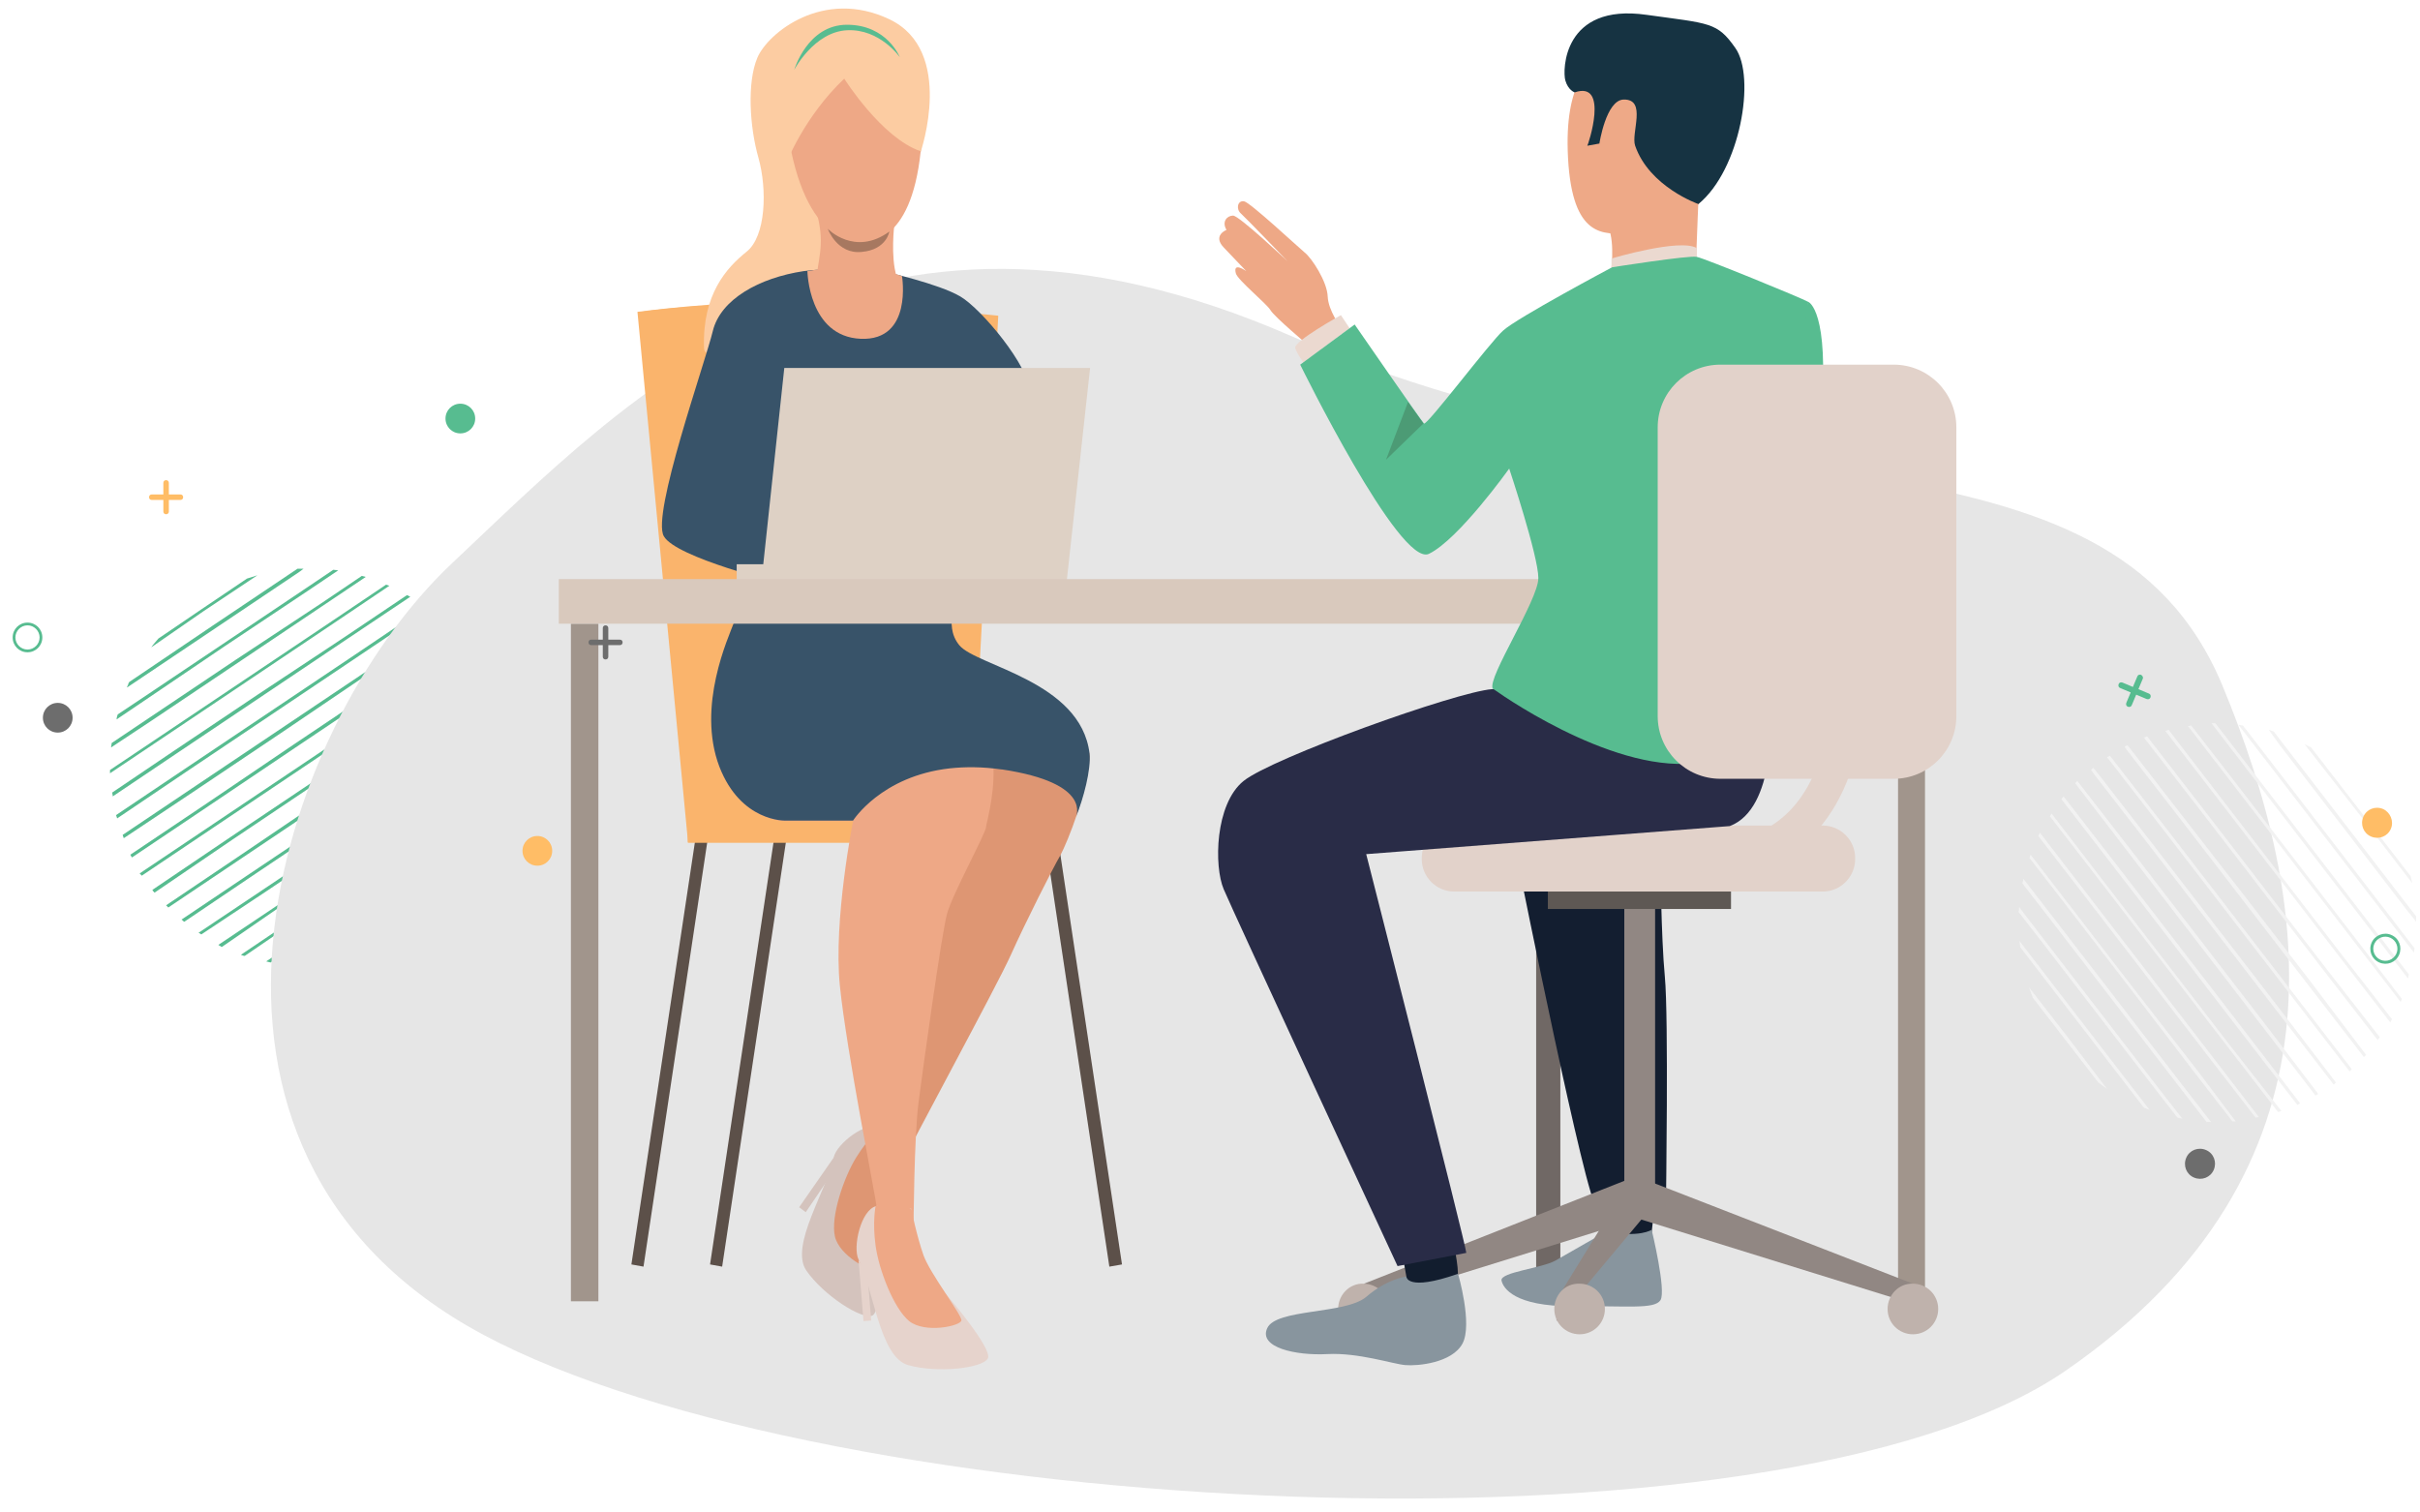 <?xml version="1.0" encoding="utf-8"?>
<!-- Generator: Adobe Illustrator 24.0.3, SVG Export Plug-In . SVG Version: 6.00 Build 0)  -->
<svg version="1.1" id="Layer_1" xmlns="http://www.w3.org/2000/svg" xmlns:xlink="http://www.w3.org/1999/xlink" x="0px" y="0px"
	 viewBox="0 0 440 275" style="enable-background:new 0 0 440 275;" xml:space="preserve">
<style type="text/css">
	.st0{fill:#57BC90;}
	.st1{fill:#E6E6E6;}
	.st2{fill:#5C5049;}
	.st3{fill:#FAB46C;}
	.st4{fill:#FCCCA2;}
	.st5{fill:#D4C3BD;}
	.st6{fill:#DE9673;}
	.st7{fill:#385369;}
	.st8{fill:#EEA886;}
	.st9{fill:#E6D3CC;}
	.st10{fill:#DED1C5;}
	.st11{fill:#A77860;}
	.st12{fill:#A1958C;}
	.st13{fill:#D9C9BD;}
	.st14{fill:#706865;}
	.st15{fill:#121D2E;}
	.st16{fill:#88959E;}
	.st17{fill:#131E30;}
	.st18{fill:#323657;}
	.st19{fill:#918783;}
	.st20{fill:#5E5854;}
	.st21{fill:#BFB2AC;}
	.st22{fill:#E2D2CA;}
	.st23{fill:#292C47;}
	.st24{fill:#EEA987;}
	.st25{fill:#EBD9D0;}
	.st26{fill:#163342;}
	.st27{fill:#4C9B75;}
	.st28{fill:#F2F2F2;}
	.st29{fill:#6D6D6D;}
	.st30{fill:#FFBD66;}
</style>
<g>
	<path class="st0" d="M54.7,171.3L54.7,171.3l15.5-10.4l0,0l15.5-10.4l0,0l6-4c0.1-0.3,0.1-0.5,0.1-0.8l-6.4,4.3l0,0l-15.5,10.4l0,0
		l-15.5,10.4l0,0l-6,4c0.3,0.1,0.5,0.1,0.8,0.2L54.7,171.3z"/>
	<path class="st0" d="M74.1,166.6l-13.1,8.8c0.5-0.1,0.9-0.1,1.4-0.2l12-8.1l0,0l12.5-8.4c0.2-0.4,0.5-0.8,0.7-1.2L74.1,166.6
		L74.1,166.6z"/>
	<path class="st0" d="M52.7,168.2l15.5-10.4l0,0l15.5-10.4l0,0l8.7-5.8c0-0.2,0-0.5,0-0.7l-9,6.1l0,0l-15.5,10.4l0,0l-15.5,10.4l0,0
		l-8.6,5.8c0.2,0.1,0.5,0.2,0.7,0.2L52.7,168.2L52.7,168.2z"/>
	<path class="st0" d="M50.6,165.1l15.5-10.4l0,0l15.5-10.4l0,0l10.7-7.2c0-0.1,0-0.2,0-0.3c0-0.1,0-0.2,0-0.3l-11,7.4l0,0
		l-15.5,10.4l0,0l-15.5,10.4l0,0l-10.6,7.1c0.1,0.1,0.2,0.1,0.3,0.2c0.1,0,0.2,0.1,0.3,0.2L50.6,165.1L50.6,165.1z"/>
	<path class="st0" d="M48.5,162L64,151.6l0,0l15.5-10.4l0,0l12.3-8.3c0-0.2-0.1-0.4-0.1-0.6l-12.5,8.4l0,0l-15.5,10.4l0,0
		l-15.5,10.4l0,0l-12.1,8.1c0.2,0.1,0.4,0.2,0.5,0.3L48.5,162L48.5,162z"/>
	<path class="st0" d="M46.4,158.9l15.5-10.4l0,0L77.4,138l0,0l13.4-9c-0.1-0.2-0.1-0.4-0.2-0.6l0,0l-13.6,9.1l0,0L61.6,148l0,0
		l-15.5,10.4l0,0l-13.1,8.8c0.2,0.1,0.3,0.3,0.5,0.4L46.4,158.9L46.4,158.9z"/>
	<path class="st0" d="M44.3,155.8l15.5-10.4l0,0l15.5-10.4l0,0l13.6-9.1l0.6-0.4c-0.1-0.2-0.2-0.4-0.2-0.5l-0.7,0.5L75,134.4l0,0
		l-15.5,10.4l0,0L44,155.3l0,0l-13.8,9.3c0.1,0.1,0.3,0.3,0.4,0.4L44.3,155.8L44.3,155.8z"/>
	<path class="st0" d="M42.2,152.7l15.5-10.4l0,0l15.5-10.4l0,0l13.6-9.1l1.1-0.7c-0.1-0.2-0.2-0.3-0.3-0.5l-1.1,0.7l-13.6,9.1l0,0
		l-15.5,10.4l0,0l-15.5,10.4l0,0l-14.2,9.6c0.1,0.2,0.2,0.3,0.4,0.5L42.2,152.7L42.2,152.7z"/>
	<path class="st0" d="M40.1,149.6l15.5-10.4l0,0l15.5-10.4l0,0l13.6-9.1l1.2-0.8c-0.1-0.1-0.1-0.2-0.2-0.2c-0.1-0.1-0.1-0.2-0.2-0.2
		l-1.2,0.8l-13.6,9.1l0,0l-15.5,10.4l0,0l-15.5,10.4l0,0l-14.3,9.6c0.1,0.1,0.1,0.2,0.2,0.2c0.1,0.1,0.1,0.2,0.2,0.2L40.1,149.6
		L40.1,149.6z"/>
	<path class="st0" d="M38,146.5L53.6,136l0,0l15.5-10.4l0,0l14.5-9.8c-0.1-0.1-0.3-0.3-0.4-0.4l-14.5,9.7l0,0l-15.5,10.4l0,0
		L37.7,146l0,0l-14,9.4c0.1,0.2,0.2,0.4,0.3,0.5L38,146.5L38,146.5z"/>
	<path class="st0" d="M36,143.4l15.5-10.4l0,0L67,122.5l0,0l14-9.4c-0.1-0.1-0.3-0.3-0.4-0.4L66.7,122l0,0l-15.5,10.4l0,0
		l-15.5,10.4l0,0l-13.4,9c0.1,0.2,0.1,0.4,0.2,0.6L36,143.4L36,143.4z"/>
	<path class="st0" d="M33.9,140.3l15.5-10.4l0,0l15.5-10.4l0,0l13.1-8.8c-0.2-0.1-0.3-0.2-0.5-0.4l-12.9,8.7l0,0l-15.5,10.4l0,0
		l-15.5,10.4l0,0l-12.5,8.4c0.1,0.2,0.1,0.4,0.2,0.6L33.9,140.3L33.9,140.3z"/>
	<path class="st0" d="M31.8,137.2l15.5-10.4l0,0l15.5-10.4l0,0l11.8-7.9c-0.2-0.1-0.4-0.2-0.6-0.3l-11.6,7.8l0,0L47,126.2l0,0
		l-15.5,10.4l0,0l-11.1,7.5c0,0.2,0.1,0.4,0.1,0.7L31.8,137.2L31.8,137.2z"/>
	<path class="st0" d="M29.7,134.1l15.5-10.4l0,0l15.5-10.4l0,0l10.1-6.8c-0.1,0-0.2-0.1-0.3-0.1c-0.1,0-0.2-0.1-0.3-0.1l-9.8,6.6
		l0,0l-15.5,10.4l0,0l-15.5,10.4l0,0l-9.4,6.3c0,0.1,0,0.2,0,0.3c0,0.1,0,0.2,0,0.3L29.7,134.1L29.7,134.1z"/>
	<path class="st0" d="M27.6,131l15.5-10.4l0,0l15.5-10.4l0,0l7.9-5.3c-0.2-0.1-0.5-0.1-0.7-0.2l-7.4,5l0,0L42.8,120l0,0l-15.5,10.4
		l0,0l-7,4.7c0,0.3-0.1,0.5-0.1,0.8L27.6,131L27.6,131z"/>
	<path class="st0" d="M25.5,127.9L41,117.4l0,0L56.6,107l0,0l4.9-3.3c-0.3,0-0.6-0.1-0.9-0.1l-4.3,2.9l0,0l-15.5,10.4l0,0
		l-15.5,10.4l0,0l-3.9,2.6c-0.1,0.3-0.2,0.6-0.2,0.9L25.5,127.9L25.5,127.9z"/>
	<path class="st0" d="M23.4,124.8l15.5-10.4l0,0l15.5-10.4l0,0l0.8-0.6c-0.4,0-0.7,0-1.1,0l0,0l0,0l-15.5,10.4l0,0L23.5,124
		c-0.1,0.2-0.2,0.3-0.2,0.5c-0.1,0.2-0.2,0.3-0.2,0.5L23.4,124.8L23.4,124.8z"/>
	<path class="st0" d="M36.9,111.2l9.9-6.6c-0.6,0.2-1.3,0.4-1.9,0.6l-8.3,5.6l0,0l-7.8,5.3c-0.4,0.5-0.9,1-1.3,1.6L36.9,111.2
		L36.9,111.2z"/>
	<path class="st0" d="M87.6,153.1L72,163.5l0,0l-15.5,10.4l0,0l-2.5,1.7c0.3,0,0.6,0,1,0.1l1.9-1.3l0,0L72.4,164l0,0l15.5-10.4l0,0
		l2.3-1.6c0.1-0.3,0.2-0.6,0.3-0.9L87.6,153.1L87.6,153.1z"/>
</g>
<path class="st1" d="M404.1,124.7c16,38.6,24.2,88.1-28.5,124.5c-52.8,36.4-225.2,26.9-287.7-6.5c-62.5-33.4-37.7-110.2-5.7-140.3
	c32-30.1,74.2-75.6,152.8-41.2C313.6,95.5,383.1,74.1,404.1,124.7z"/>
<polygon class="st2" points="117,230.3 128.7,152.4 126.5,152.1 114.8,229.9 "/>
<polygon class="st2" points="131.3,230.3 143,152.4 140.8,152.1 129.1,229.9 "/>
<polygon class="st2" points="201.7,230.3 204,229.9 192.3,152.1 190,152.4 "/>
<path class="st3" d="M125.1,153.2l-9.2-96.5c0,0,16-2.1,25.7-1.6l14.6,98.1H125.1z"/>
<rect x="125.1" y="148.3" transform="matrix(-1 -4.493973e-11 4.493973e-11 -1 281.256 301.492)" class="st3" width="31.1" height="4.9"/>
<path class="st3" d="M176.6,149.3l4.9-91.9c0,0-40.6-4.4-65.5-0.6L176.6,149.3z"/>
<path class="st4" d="M167.4,27.6c0,0,6.3-18.4-5.7-24.1c-12-5.7-22.1,2.5-24,7c-1.9,4.5-1.4,12.6,0.2,18.2
	c1.6,5.7,1.4,14.3-2.2,17.1c-3.6,2.9-8,7.7-7.7,17.4c0.1,6,23.7-15.4,23.7-15.4L167.4,27.6z"/>
<path class="st5" d="M160.1,225.4c0,0,0.4,13-1.5,13.8c-1.9,0.8-8.9-3.7-12-8.2c-3.1-4.5,3.9-14.9,5-20.6c0.5-2.4,5.9-6.7,8.6-5.5
	c2.7,1.2,4.6,4.4,4.6,4.4S158.1,213.9,160.1,225.4z"/>
<path class="st6" d="M164.9,209.2c0,0-2.3,4.4-3.5,7.9c-1.2,3.4-1.4,13-2.2,13.6c-0.7,0.7-6.6-2.3-7.4-5.9
	c-0.8-3.6,1.6-10.7,3.9-14.4c2.3-3.7,4.6-5.6,4.6-5.6S164.3,205.6,164.9,209.2z"/>
<polygon class="st5" points="151.7,210.3 145.3,219.5 146.5,220.4 151.4,213.2 "/>
<path class="st6" d="M174.4,108.3c0,0-3.1,5.2,0,9c3.1,3.8,23.9,14.2,23.7,20.3c-0.2,6-4,15.5-5.3,17.9c-1.4,2.4-6.4,12.3-9,18.1
	c-2.6,5.8-17.8,33.6-20.8,39.9c-3,6.3-1.1-25.1-1.1-25.1l15.2-44.5l-35.4-34.5C141.6,109.4,145.9,99.9,174.4,108.3z"/>
<path class="st7" d="M160.9,49.4c0,0,9.8,2.2,13.7,4.5c3.9,2.3,12.6,12.8,12.6,17.3c0,4.5-37.9,8.7-37.9,8.7l-7.2,26.2
	c0,0-19.2-4.7-21.4-8.6c-2.3-3.9,7.5-31.5,8.9-37.3c1.4-5.8,8.5-9.7,16.5-10.9C154.1,48.3,160.9,49.4,160.9,49.4z"/>
<path class="st8" d="M137.7,109.2c0,0,0.7,4.5-1.1,6.4c-1.8,1.9-10.2,13-5.8,23.9c4.1,10,12,9.8,12,9.8h12.3c0,0-3.6,18-2.4,29.9
	c1.2,11.9,6.6,38.9,6.7,40.3c0.1,1.4,5.2,5.6,6.7,3.5c0,0,0.1-16.3,0.9-22.5c0.8-6.2,4.2-30.8,5.2-34.4c1-3.6,7.1-14.7,7.1-15.8
	c0-1.1,5.9-19-7-23.6C159.4,122,154.8,109.3,137.7,109.2z"/>
<path class="st9" d="M172.1,235.4c0,0,8.5,9.9,7.5,11.6c-1,1.8-9.2,2.7-14.5,1.2c-5.2-1.5-6.3-14-9-19.2c-1.1-2.2,0.4-9,3.2-9.7
	c2.8-0.7,6.4,0.5,6.4,0.5S163.3,227.8,172.1,235.4z"/>
<path class="st8" d="M165.7,219.9c0,0,1,4.9,2.2,8.3c1.2,3.4,7.1,11,6.9,11.9c-0.2,1-6.6,2.4-9.5,0.1c-2.8-2.3-5.5-9.3-6.1-13.7
	c-0.6-4.3,0-7.2,0-7.2S162.9,217.5,165.7,219.9z"/>
<polygon class="st9" points="156.1,229.1 157,240.2 158.4,240.1 157.7,231.5 "/>
<path class="st7" d="M130.8,139.4c3.9,10.1,12,9.8,12,9.8h12.3c0,0,5.1-8.1,17.6-9.5c2.8-0.3,5.9-0.3,9.4,0.2c0,0,0.1,0,0.1,0
	c16.6,2.5,13.4,8.6,13.4,8.7c1.4-3.4,2.8-8.7,2.5-11.6c-1.6-13.2-20.6-15.9-23.7-19.7c-3.1-3.8,0-9,0-9c-28.5-8.4-32.8,1.1-32.8,1.1
	c-1.2-0.2-4.5-2-5.8-2c0,0-1.4,3.1-2.4,5.9C132.5,115.8,126.6,128.4,130.8,139.4z"/>
<polygon class="st10" points="142.6,66.9 138.4,106.1 193.9,106.1 198.2,66.9 "/>
<rect x="134" y="102.6" transform="matrix(-1 -4.491397e-11 4.491397e-11 -1 277.245 208.69)" class="st10" width="9.3" height="3.5"/>
<path class="st8" d="M156.7,6.6c0,0,12.4,3.7,10.7,20.9c-1.8,17.3-9.9,16.4-10.7,16.5c-0.8,0.1-10.4,0.8-13.5-20.2
	C140.2,2.9,156.7,6.6,156.7,6.6z"/>
<path class="st8" d="M162.6,40.9c0,0-0.7,5.7,0.4,9.3c1.1,3.6-14.5,3.7-14.5,0.7c0-3.3,1.6-6.1,0.1-11.8
	C147.2,33.4,162.6,40.9,162.6,40.9z"/>
<path class="st4" d="M153.5,14.3c0,0,6.8,10.8,13.9,13.2c0,0,3.9-18-12.2-21.8c-16-3.8-13.5,18.2-12.3,24.1
	C142.9,29.8,146.2,21.2,153.5,14.3z"/>
<path class="st11" d="M150.5,41.6c0,0,4.9,5.1,11.2,0.5c0,0-0.5,3.3-5,3.7C152.2,46.3,150.5,41.6,150.5,41.6z"/>
<path class="st0" d="M144.4,12.7c0,0,3.6-6.9,9.6-7.2c6-0.3,9.6,4.9,9.6,4.9s-2.3-5.9-9.6-5.9C146.8,4.5,144.4,12.7,144.4,12.7z"/>
<path class="st8" d="M146.8,49.3c0,0,0.2,11.9,9.7,12.3C166,62,164,50.2,164,50.2S157.1,47.4,146.8,49.3z"/>
<g>
	<rect x="103.8" y="113.4" class="st12" width="5" height="123.2"/>
	<path class="st13" d="M101.6,113.4H353c1.2,0,2.2-1,2.2-2.2v-3.7c0-1.2-1-2.2-2.2-2.2H101.6V113.4z"/>
	<path class="st12" d="M347.3,236.6h0.5c1.2,0,2.2-1,2.2-2.2V115.7c0-1.2-1-2.2-2.2-2.2h-0.5c-1.2,0-2.2,1-2.2,2.2v118.7
		C345,235.6,346,236.6,347.3,236.6z"/>
	<g>
		<path class="st14" d="M281.5,233.8L281.5,233.8c-1.2,0-2.2-1-2.2-2.2V111.5c0-1.2,1-2.2,2.2-2.2l0,0c1.2,0,2.2,1,2.2,2.2v120.1
			C283.8,232.8,282.8,233.8,281.5,233.8z"/>
	</g>
</g>
<g>
	<g>
		<path class="st8" d="M243.8,59.5c0,0-2.3-3-2.4-5.6c-0.1-2.7-2.9-7-4.2-8c-1.2-1-9.9-9.1-11-9.3c-1.2-0.2-1.5,1.4-0.6,2.2
			c0.9,0.8,8.5,8.7,8.5,8.7s-8.8-8.3-9.9-8.3c-1.1,0-2.1,1.1-1.2,2.6c0,0-2.6,1-0.5,3.2l4.1,4.3c0,0-2.5-1.8-1.9,0.4
			c0.3,1.2,5.6,5.5,6.3,6.7c0.7,1.2,7,6.5,7,6.5L243.8,59.5z"/>
	</g>
	<path class="st0" d="M328.8,54.9c0,0,3.9,1.5,2.3,20.6c-1.6,19.1-8.3-6.5-8.3-6.5L328.8,54.9z"/>
	<path class="st15" d="M291.4,218.4c0,0,0.7,5.4,0.8,6.2c0.1,0.8,8.1-0.5,8.1-0.5l0.7-6.4C301,217.7,292.4,217.7,291.4,218.4z"/>
	<path class="st16" d="M292.1,223.9c0,0-6.9,3.9-9.3,5.3c-2.5,1.4-10,2.1-9.8,3.6c0.3,1.5,2.5,4.7,12.7,4.7
		c10.2-0.1,15.1,0.6,16.2-1.1c1.1-1.7-1.6-12.8-1.6-12.8S298.1,225.1,292.1,223.9z"/>
	<path class="st17" d="M276.3,158.3c0,0,12.2,60.7,14,61.1c1.8,0.4,12.6-0.6,12.6-0.6s0.5-33.9-0.2-41.2c-0.7-7.4-0.8-21.5-0.8-21.5
		L276.3,158.3z"/>
	<g>
		<g>
			<g>
				<path class="st18" d="M240.2,61.9C240.2,61.9,240.2,61.9,240.2,61.9C240.1,62,240.1,62,240.2,61.9z"/>
			</g>
		</g>
	</g>
	<g>
		<g>
			<polygon class="st19" points="347.8,233.4 346.6,236.7 297,221.3 299.4,214.6 			"/>
		</g>
	</g>
	<g>
		<g>
			
				<rect x="295.3" y="165" transform="matrix(-1 -1.224647e-16 1.224647e-16 -1 596.227 383.901)" class="st19" width="5.6" height="54"/>
		</g>
	</g>
	<g>
		<g>
			
				<rect x="281.5" y="162.1" transform="matrix(-1 -1.224647e-16 1.224647e-16 -1 596.23 327.372)" class="st20" width="33.3" height="3.2"/>
		</g>
	</g>
	<g>
		<g>
			<polygon class="st19" points="248,233.4 249.2,236.7 298.8,221.3 296.6,214.2 			"/>
		</g>
	</g>
	<g>
		<g>
			<polygon class="st19" points="283,236.3 283,240.2 298.8,221.3 296.6,214.2 			"/>
		</g>
	</g>
	<g>
		<g>
			<path class="st21" d="M243.3,238c0,2.6,2.1,4.6,4.6,4.6c2.6,0,4.6-2.1,4.6-4.6c0-2.6-2.1-4.6-4.6-4.6
				C245.4,233.3,243.3,235.4,243.3,238z"/>
		</g>
	</g>
	<g>
		<g>
			<path class="st21" d="M282.6,238c0,2.6,2.1,4.6,4.6,4.6c2.6,0,4.6-2.1,4.6-4.6c0-2.6-2.1-4.6-4.6-4.6
				C284.6,233.3,282.6,235.4,282.6,238z"/>
		</g>
	</g>
	<g>
		<g>
			<path class="st21" d="M343.2,238c0,2.6,2.1,4.6,4.6,4.6c2.6,0,4.6-2.1,4.6-4.6c0-2.6-2.1-4.6-4.6-4.6
				C345.3,233.3,343.2,235.4,343.2,238z"/>
		</g>
	</g>
	<g>
		<path class="st22" d="M264.4,162.1h67c3.3,0,5.9-2.7,5.9-5.9V156c0-3.3-2.7-5.9-5.9-5.9h-67c-3.3,0-5.9,2.7-5.9,5.9v0.2
			C258.5,159.4,261.1,162.1,264.4,162.1z"/>
	</g>
	<path class="st15" d="M254.8,227l1.2,6.8c0,0,8.7-0.5,9-1.7c0.4-1.2-1-7.5-1-7.5L254.8,227z"/>
	<path class="st16" d="M265.1,231.6c0,0,2.7,9.2,0.8,12.7c-1.9,3.5-8.1,4.1-10.4,3.9c-2.3-0.2-8.5-2.3-14.2-2
		c-5.7,0.3-12.5-1.2-10.9-4.7c1.6-3.6,14.2-2.5,18-5.7c3.8-3.3,7.3-3.7,7.3-3.7S255.7,234.9,265.1,231.6z"/>
	<path class="st23" d="M321.9,129.9c0,0,1.1,17.1-7.4,20.3l-66.1,5.1c0,0,18.2,71.3,18.2,72.5l-12.5,2.4c0,0-30.2-65.1-31.6-68.5
		c-1.8-4.2-1.6-15.5,3.6-19.7c5.2-4.2,38.6-16.2,45.2-16.7C277.8,124.9,321.9,129.9,321.9,129.9z"/>
	<path class="st24" d="M308.8,36.6c0,0-0.2,4.4-0.4,10.1c-0.1,5.7-15.4,1.9-15.4,1.9s0.7-6.1-1.1-8.1
		C290.2,38.6,308.8,36.6,308.8,36.6z"/>
	<path class="st24" d="M290.3,9.9c-0.8,2.3-6,4.4-5.2,18.9c0.8,14.5,6.5,13.8,10.9,13.6c4.4-0.2,12.4-1.3,17.2-11.9
		c4.8-10.6,1.3-17.6-1.3-22.2C309.3,3.8,290.3,9.9,290.3,9.9z"/>
	<path class="st25" d="M245.4,59.7l-1.6-2.4c0,0-8.7,4.8-8.3,6c0.4,1.2,1.5,2.6,1.5,2.6L245.4,59.7z"/>
	<path class="st26" d="M286.3,16.8c0,0-1.2-0.4-1.7-2.2c-0.5-1.7-0.5-14.1,14.8-11.9c11.5,1.6,12.8,1.3,16.1,6
		c3.8,5.3,0.9,22.2-6.7,28.4c0,0-8.9-3.1-11.5-10.6c-0.8-2.3,2.2-8.5-2.1-8.4c-3.2,0.1-4.4,8-4.4,8l-2.2,0.4
		C288.7,26.5,292.7,14.6,286.3,16.8z"/>
	<path class="st25" d="M293,48.7V47c0,0,12.4-3.7,15.5-1.9l0,1.7L293,48.7z"/>
	<path class="st0" d="M328.8,54.9c-1.2-0.7-18.8-7.9-20.3-8.2c-1.5-0.3-15.4,1.9-15.4,1.9s-17.3,9.2-19.8,11.5
		c-2.3,2-13.9,17.4-14.4,16.9c-0.5-0.5-12.6-18-12.6-18l-9.9,7.3c0,0,18.1,36.9,23.4,34.4c5.4-2.6,14.6-15.5,14.6-15.5
		s5.3,15.9,5.3,19.9c0,4-9.3,18.1-8.3,20.1c0,0,0.1,0.1,0.3,0.2c2.8,2,24.3,16.6,39,12.9c11.1-2.8,12.3-9,12.3-9s0.8-18.8,1.2-24.5
		c0.2-2.2,1.2-8.9,1.4-12.5C323.4,83.4,328.8,54.9,328.8,54.9z"/>
	<polygon class="st27" points="258.8,77 252,83.6 256,73.1 	"/>
	<g>
		<path class="st22" d="M312.8,141.6h31.5c6.3,0,11.4-5.1,11.4-11.4V77.7c0-6.3-5.1-11.4-11.4-11.4h-31.5c-6.3,0-11.4,5.1-11.4,11.4
			v52.5C301.4,136.5,306.5,141.6,312.8,141.6z"/>
	</g>
	<g>
		<path class="st22" d="M311,159.1c8,0,14.5-2.7,19.3-8c10.9-12,8.9-33.1,8.8-34c-0.2-1.7-1.7-2.9-3.3-2.7c-1.7,0.2-2.9,1.6-2.7,3.3
			c0,0.2,1.8,19.4-7.3,29.3c-3.7,4-8.5,6-14.8,6c-1.7,0-3,1.4-3,3C308,157.7,309.3,159.1,311,159.1z"/>
	</g>
</g>
<g>
	<path class="st28" d="M435,167.2L435,167.2l-11.4-14.8l0,0l-11.4-14.8l0,0l-4.4-5.7c-0.3,0-0.5-0.1-0.8-0.1l4.7,6.1l0,0l11.4,14.8
		l0,0l11.4,14.8l0,0l4.4,5.7c0-0.3,0.1-0.5,0.1-0.8L435,167.2z"/>
	<path class="st28" d="M429,148.1l9.6,12.5c-0.1-0.5-0.2-0.9-0.3-1.3l-8.9-11.5l0,0l-9.2-11.9c-0.4-0.2-0.8-0.4-1.2-0.6L429,148.1
		L429,148.1z"/>
	<path class="st28" d="M432,169.4l-11.4-14.8l0,0l-11.4-14.8l0,0l-6.4-8.3c-0.2,0-0.5,0-0.7,0l6.6,8.6l0,0l11.4,14.8l0,0l11.4,14.8
		l0,0l6.3,8.2c0.1-0.2,0.1-0.5,0.2-0.7L432,169.4L432,169.4z"/>
	<path class="st28" d="M429.1,171.7l-11.4-14.8l0,0l-11.4-14.8l0,0l-7.9-10.2c-0.1,0-0.2,0-0.3,0.1c-0.1,0-0.2,0-0.3,0l8.1,10.5l0,0
		l11.4,14.8l0,0l11.4,14.8l0,0l7.8,10.1c0-0.1,0.1-0.2,0.1-0.3c0-0.1,0.1-0.2,0.1-0.3L429.1,171.7L429.1,171.7z"/>
	<path class="st28" d="M426.1,174l-11.4-14.8l0,0l-11.4-14.8l0,0l-9-11.7c-0.2,0.1-0.4,0.1-0.6,0.2l9.2,11.9l0,0l11.4,14.8l0,0
		l11.4,14.8l0,0l8.9,11.5c0.1-0.2,0.2-0.4,0.3-0.6L426.1,174L426.1,174z"/>
	<path class="st28" d="M423.1,176.3l-11.4-14.8l0,0l-11.4-14.8l0,0l-9.9-12.8c-0.2,0.1-0.4,0.1-0.6,0.2l0,0l10,12.9l0,0l11.4,14.8
		l0,0l11.4,14.8l0,0l9.7,12.5c0.1-0.2,0.2-0.3,0.4-0.5L423.1,176.3L423.1,176.3z"/>
	<path class="st28" d="M420.2,178.6l-11.4-14.8l0,0L397.3,149l0,0l-10-12.9l-0.5-0.6c-0.2,0.1-0.4,0.2-0.5,0.3l0.5,0.7l10,12.9l0,0
		l11.4,14.8l0,0l11.4,14.8l0,0l10.2,13.2c0.1-0.1,0.3-0.3,0.4-0.4L420.2,178.6L420.2,178.6z"/>
	<path class="st28" d="M417.2,180.9l-11.4-14.8l0,0l-11.4-14.8l0,0l-10-12.9l-0.8-1c-0.2,0.1-0.3,0.2-0.5,0.3l0.8,1l10,12.9l0,0
		l11.4,14.8l0,0l11.4,14.8l0,0l10.5,13.6c0.1-0.1,0.3-0.3,0.4-0.4L417.2,180.9L417.2,180.9z"/>
	<path class="st28" d="M414.3,183.2l-11.4-14.8l0,0l-11.4-14.8l0,0l-10-12.9l-0.9-1.1c-0.1,0.1-0.2,0.1-0.2,0.2
		c-0.1,0.1-0.2,0.1-0.2,0.2l0.8,1.1l10,12.9l0,0l11.4,14.8l0,0l11.4,14.8l0,0l10.5,13.6c0.1-0.1,0.2-0.1,0.2-0.2
		c0.1-0.1,0.2-0.1,0.2-0.2L414.3,183.2L414.3,183.2z"/>
	<path class="st28" d="M411.3,185.5l-11.4-14.8l0,0l-11.4-14.8l0,0L377.7,142c-0.1,0.1-0.3,0.3-0.4,0.4l10.6,13.8l0,0l11.4,14.8l0,0
		l11.4,14.8l0,0l10.3,13.4c0.2-0.1,0.3-0.2,0.5-0.3L411.3,185.5L411.3,185.5z"/>
	<path class="st28" d="M408.3,187.7l-11.4-14.8l0,0l-11.4-14.8l0,0l-10.3-13.3c-0.1,0.2-0.3,0.3-0.4,0.5l10.2,13.2l0,0l11.4,14.8
		l0,0l11.4,14.8l0,0l9.9,12.8c0.2-0.1,0.4-0.2,0.5-0.3L408.3,187.7L408.3,187.7z"/>
	<path class="st28" d="M405.4,190l-11.4-14.8l0,0l-11.4-14.8l0,0l-9.6-12.5c-0.1,0.2-0.2,0.4-0.3,0.5l9.5,12.3l0,0l11.4,14.8l0,0
		l11.4,14.8l0,0l9.2,11.9c0.2-0.1,0.4-0.1,0.6-0.2L405.4,190L405.4,190z"/>
	<path class="st28" d="M402.4,192.3L391,177.5l0,0l-11.4-14.8l0,0l-8.7-11.3c-0.1,0.2-0.2,0.4-0.3,0.6l8.5,11l0,0l11.4,14.8l0,0
		l11.4,14.8l0,0l8.2,10.6c0.2,0,0.4-0.1,0.6-0.1L402.4,192.3L402.4,192.3z"/>
	<path class="st28" d="M399.5,194.6L388,179.8l0,0L376.6,165l0,0l-7.4-9.6c0,0.1-0.1,0.2-0.1,0.3c0,0.1-0.1,0.2-0.1,0.3l7.2,9.3l0,0
		l11.4,14.8l0,0L399,195l0,0l6.9,8.9c0.1,0,0.2,0,0.3,0c0.1,0,0.2,0,0.3,0L399.5,194.6L399.5,194.6z"/>
	<path class="st28" d="M396.5,196.9l-11.4-14.8l0,0l-11.4-14.8l0,0l-5.8-7.5c-0.1,0.3-0.1,0.5-0.2,0.8l5.5,7.1l0,0l11.4,14.8l0,0
		l11.4,14.8l0,0l5.2,6.7c0.3,0,0.5,0,0.8,0L396.5,196.9L396.5,196.9z"/>
	<path class="st28" d="M393.5,199.2l-11.4-14.8l0,0l-11.4-14.8l0,0l-3.6-4.7c0,0.3,0,0.6-0.1,0.9l3.2,4.1l0,0l11.4,14.8l0,0
		l11.4,14.8l0,0l2.9,3.7c0.3,0.1,0.6,0.1,0.9,0.2L393.5,199.2L393.5,199.2z"/>
	<path class="st28" d="M390.6,201.5l-11.4-14.8l0,0l-11.4-14.8l0,0l-0.6-0.8c0,0.4,0.1,0.7,0.1,1.1l0,0l0,0l11.4,14.8l0,0l11.1,14.4
		c0.2,0.1,0.4,0.1,0.5,0.2c0.2,0.1,0.3,0.1,0.5,0.2L390.6,201.5L390.6,201.5z"/>
	<path class="st28" d="M376.2,188.9l-7.3-9.4c0.2,0.6,0.5,1.3,0.7,1.9l6.1,7.9l0,0l5.8,7.5c0.5,0.4,1.1,0.8,1.6,1.2L376.2,188.9
		L376.2,188.9z"/>
	<path class="st28" d="M414.6,135.6l11.4,14.8l0,0l11.4,14.8l0,0l1.9,2.4c0-0.3,0-0.6,0-1l-1.4-1.8l0,0l-11.4-14.8l0,0l-11.4-14.8
		l0,0l-1.7-2.2c-0.3-0.1-0.6-0.2-0.9-0.3L414.6,135.6L414.6,135.6z"/>
</g>
<g>
	<path class="st29" d="M7.8,130.5c0,1.5,1.2,2.7,2.7,2.7c1.5,0,2.7-1.2,2.7-2.7c0-1.5-1.2-2.7-2.7-2.7C9,127.8,7.8,129,7.8,130.5z"
		/>
	<path class="st0" d="M81,76.1c0,1.5,1.2,2.7,2.7,2.7c1.5,0,2.7-1.2,2.7-2.7c0-1.5-1.2-2.7-2.7-2.7C82.2,73.4,81,74.6,81,76.1z"/>
	<path class="st30" d="M27.6,89.9h2.1v-2.1c0-0.3,0.2-0.5,0.5-0.5c0.3,0,0.5,0.2,0.5,0.5v2.1h2.1c0.3,0,0.5,0.2,0.5,0.5
		s-0.2,0.5-0.5,0.5h-2.1V93c0,0.3-0.2,0.5-0.5,0.5c-0.3,0-0.5-0.2-0.5-0.5v-2.1h-2.1c-0.3,0-0.5-0.2-0.5-0.5S27.3,89.9,27.6,89.9z"
		/>
	<path class="st29" d="M107.5,116.3h2.1v-2.1c0-0.3,0.2-0.5,0.5-0.5c0.3,0,0.5,0.2,0.5,0.5v2.1h2.1c0.3,0,0.5,0.2,0.5,0.5
		s-0.2,0.5-0.5,0.5h-2.1v2.1c0,0.3-0.2,0.5-0.5,0.5c-0.3,0-0.5-0.2-0.5-0.5v-2.1h-2.1c-0.3,0-0.5-0.2-0.5-0.5
		S107.2,116.3,107.5,116.3z"/>
	<path class="st0" d="M2.3,115.9c0-1.5,1.2-2.7,2.7-2.7c1.5,0,2.7,1.2,2.7,2.7c0,1.5-1.2,2.7-2.7,2.7C3.5,118.6,2.3,117.4,2.3,115.9
		z M2.8,115.9c0,1.2,1,2.2,2.2,2.2c1.2,0,2.2-1,2.2-2.2c0-1.2-1-2.2-2.2-2.2C3.8,113.7,2.8,114.7,2.8,115.9z"/>
	<path class="st30" d="M95,154.7c0,1.5,1.2,2.7,2.7,2.7c1.5,0,2.7-1.2,2.7-2.7s-1.2-2.7-2.7-2.7C96.2,152,95,153.2,95,154.7z"/>
</g>
<g>
	<path class="st0" d="M389.6,123.4l-0.8,1.9l1.9,0.8c0.3,0.1,0.4,0.4,0.3,0.7c-0.1,0.3-0.4,0.4-0.7,0.3l-1.9-0.8l-0.8,1.9
		c-0.1,0.3-0.4,0.4-0.7,0.3c-0.3-0.1-0.4-0.4-0.3-0.7l0.8-1.9l-1.9-0.8c-0.3-0.1-0.4-0.4-0.3-0.7c0.1-0.3,0.4-0.4,0.7-0.3l1.9,0.8
		l0.8-1.9c0.1-0.3,0.4-0.4,0.7-0.3C389.6,122.9,389.7,123.2,389.6,123.4z"/>
	<path class="st29" d="M401.1,209.1c-1.4-0.6-3,0-3.6,1.4c-0.6,1.4,0,3,1.4,3.6c1.4,0.6,3,0,3.6-1.4
		C403.1,211.3,402.5,209.7,401.1,209.1z"/>
	<path class="st30" d="M433.3,147.1c-1.4-0.6-3,0-3.6,1.4c-0.6,1.4,0,3,1.4,3.6c1.4,0.6,3,0,3.6-1.4
		C435.3,149.3,434.6,147.7,433.3,147.1z"/>
	<path class="st0" d="M434.8,170c1.4,0.6,2,2.2,1.4,3.6c-0.6,1.4-2.2,2-3.6,1.4c-1.4-0.6-2-2.2-1.4-3.6
		C431.8,170,433.5,169.4,434.8,170z M434.6,170.5c-1.1-0.5-2.4,0-2.9,1.1c-0.5,1.1,0,2.4,1.1,2.9c1.1,0.5,2.4,0,2.9-1.1
		C436.2,172.3,435.7,171,434.6,170.5z"/>
</g>
</svg>
